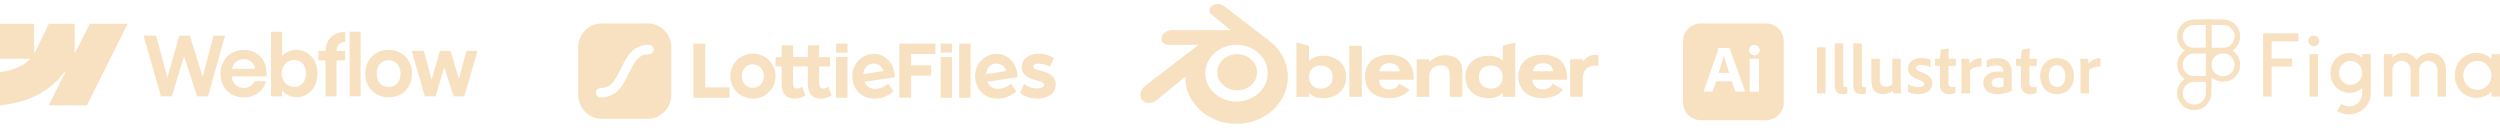 <svg width="964" height="50" viewBox="0 0 964 50" fill="none" xmlns="http://www.w3.org/2000/svg">
<g clip-path="url(#clip0_278_555)">
<path fill-rule="evenodd" clip-rule="evenodd" d="M49.206 9.184L33.505 40.606H18.757L25.328 27.583H25.033C19.612 34.787 11.524 39.53 0 40.606V27.764C0 27.764 7.372 27.318 11.706 22.653H0V9.184H13.157V20.262L13.452 20.261L18.828 9.184H28.778V20.192L29.074 20.192L34.652 9.184H49.206Z" fill="#F7E1C0"/>
<path d="M134.824 37.137H139.061V12.239H134.824V37.137Z" fill="#F7E1C0"/>
<path fill-rule="evenodd" clip-rule="evenodd" d="M111.465 36.883C112.386 37.275 113.323 37.471 114.275 37.471C115.847 37.471 117.255 37.079 118.496 36.295C119.738 35.512 120.7 34.431 121.383 33.054C122.066 31.666 122.408 30.093 122.408 28.335C122.408 26.576 122.056 25.003 121.352 23.616C120.649 22.228 119.671 21.153 118.419 20.39C117.167 19.617 115.744 19.236 114.15 19.246C113.136 19.246 112.164 19.448 111.232 19.85C110.301 20.253 109.525 20.825 108.904 21.566C108.856 21.622 108.81 21.68 108.765 21.737V12.255H104.512V37.138H108.734L108.725 34.813C108.834 34.95 108.951 35.084 109.075 35.215C109.748 35.925 110.544 36.481 111.465 36.883ZM115.811 32.864C115.118 33.298 114.326 33.515 113.436 33.515C112.557 33.515 111.75 33.292 111.015 32.848C110.28 32.392 109.696 31.772 109.261 30.988C108.837 30.204 108.625 29.315 108.625 28.319C108.615 27.323 108.822 26.433 109.246 25.65C109.68 24.855 110.265 24.241 111 23.806C111.734 23.362 112.546 23.144 113.436 23.155C114.326 23.144 115.118 23.356 115.811 23.791C116.515 24.214 117.053 24.823 117.425 25.618C117.808 26.402 118 27.302 118 28.319C118 29.336 117.808 30.236 117.425 31.02C117.053 31.804 116.515 32.419 115.811 32.864Z" fill="#F7E1C0"/>
<path d="M55.345 13.748H60.187L64.519 29.944L69.128 13.748H73.163L78.161 29.619L82.32 13.748H86.76L80.21 37.137H76.034L70.952 21.633L66.287 37.137H62.065L55.345 13.748Z" fill="#F7E1C0"/>
<path fill-rule="evenodd" clip-rule="evenodd" d="M93.911 37.55C92.224 37.561 90.703 37.18 89.347 36.406C88.002 35.623 86.942 34.537 86.166 33.149C85.4 31.761 85.017 30.178 85.017 28.398C85.017 26.672 85.41 25.109 86.197 23.711C86.983 22.312 88.049 21.221 89.394 20.438C90.739 19.654 92.24 19.262 93.895 19.262C95.758 19.262 97.388 19.685 98.784 20.533C100.192 21.38 101.242 22.583 101.935 24.14C102.639 25.686 102.892 27.461 102.696 29.463H89.401C89.438 30.26 89.632 30.986 89.984 31.64C90.377 32.36 90.926 32.921 91.629 33.324C92.333 33.726 93.119 33.928 93.988 33.928C94.651 33.917 95.266 33.8 95.835 33.578C96.404 33.345 96.886 33.033 97.279 32.641C97.682 32.249 97.967 31.804 98.132 31.306H102.572C102.303 32.524 101.764 33.61 100.957 34.563C100.15 35.506 99.136 36.242 97.915 36.772C96.694 37.301 95.359 37.561 93.911 37.55ZM89.999 25.093C89.751 25.536 89.58 26.012 89.484 26.523H98.297C98.233 25.878 98.038 25.29 97.713 24.759C97.341 24.134 96.834 23.652 96.192 23.314C95.551 22.964 94.826 22.789 94.019 22.789C93.161 22.789 92.379 22.99 91.676 23.393C90.972 23.796 90.413 24.362 89.999 25.093Z" fill="#F7E1C0"/>
<path d="M125.527 19.628C125.527 18.208 125.843 16.948 126.474 15.846C127.105 14.734 127.99 13.87 129.128 13.256C130.277 12.631 131.617 12.308 133.148 12.287V16.148C132.434 16.158 131.824 16.312 131.317 16.608C130.82 16.895 130.437 17.313 130.168 17.864C129.92 18.371 129.787 18.959 129.767 19.628H133.055V23.298H129.764V37.138H125.527V23.298H122.795V19.628H125.527Z" fill="#F7E1C0"/>
<path fill-rule="evenodd" clip-rule="evenodd" d="M149.833 37.519C148.105 37.519 146.558 37.132 145.192 36.359C143.837 35.575 142.771 34.495 141.995 33.117C141.229 31.73 140.846 30.157 140.846 28.398C140.846 26.629 141.229 25.051 141.995 23.663C142.771 22.265 143.837 21.179 145.192 20.406C146.558 19.633 148.105 19.246 149.833 19.246C151.571 19.246 153.124 19.633 154.489 20.406C155.866 21.179 156.937 22.26 157.702 23.648C158.468 25.035 158.856 26.619 158.866 28.398C158.856 30.157 158.468 31.73 157.702 33.117C156.947 34.495 155.881 35.575 154.505 36.359C153.129 37.132 151.571 37.519 149.833 37.519ZM149.833 33.531C150.744 33.531 151.551 33.319 152.254 32.895C152.958 32.461 153.501 31.857 153.884 31.084C154.267 30.3 154.458 29.405 154.458 28.398C154.458 27.381 154.267 26.481 153.884 25.697C153.501 24.913 152.958 24.309 152.254 23.886C151.551 23.451 150.744 23.234 149.833 23.234C148.933 23.234 148.131 23.451 147.427 23.886C146.734 24.309 146.196 24.913 145.813 25.697C145.43 26.481 145.244 27.381 145.254 28.398C145.254 29.405 145.446 30.3 145.829 31.084C146.222 31.857 146.76 32.461 147.443 32.895C148.136 33.319 148.933 33.531 149.833 33.531Z" fill="#F7E1C0"/>
<path d="M163.445 19.627H158.727L163.833 37.138H167.962L171.32 25.954L174.947 37.138H179.013L184.135 19.627H179.867L176.962 30.526L173.751 19.627H169.622L166.427 30.766L163.445 19.627Z" fill="#F7E1C0"/>
</g>
<g clip-path="url(#clip1_278_555)">
<path d="M367.067 21.993H362.706V37.691H367.067V21.993Z" fill="#F7E1C0"/>
<path d="M367.067 16.819H362.706V20.29H367.067V16.819Z" fill="#F7E1C0"/>
<path d="M271.953 16.819H267.394V37.691H281.314V33.689H271.953V16.819Z" fill="#F7E1C0"/>
<path d="M290.323 20.687C285.471 20.687 281.63 24.522 281.63 29.355C281.63 34.187 285.471 38.032 290.323 38.032C295.175 38.032 299.048 34.197 299.048 29.362C299.048 24.527 295.205 20.687 290.323 20.687ZM290.323 33.889C287.881 33.889 286.058 31.989 286.058 29.342C286.058 26.694 287.881 24.81 290.323 24.81C292.765 24.81 294.588 26.742 294.588 29.342C294.588 31.941 292.765 33.889 290.323 33.889Z" fill="#F7E1C0"/>
<path d="M317.339 34.157C316.557 34.157 315.874 33.69 315.874 32.257V25.591H320.033V21.993H315.874V17.469H311.512V21.993H305.785V17.469H301.423V21.993H299.048V25.591H301.423V32.323C301.423 36.09 303.182 38.025 306.436 38.025C307.905 38.028 309.343 37.588 310.57 36.762L309.337 33.462C308.719 33.89 307.997 34.132 307.252 34.162C306.47 34.162 305.787 33.695 305.787 32.262V25.591H311.515V32.323C311.515 36.09 313.271 38.025 316.527 38.025C317.996 38.027 319.434 37.588 320.662 36.762L319.428 33.462C318.809 33.889 318.085 34.13 317.339 34.157Z" fill="#F7E1C0"/>
<path d="M344.913 28.18C344.247 23.494 340.258 20.179 335.874 20.833C334.772 20.988 333.711 21.366 332.753 21.945C331.795 22.525 330.96 23.295 330.296 24.209C329.633 25.124 329.154 26.165 328.889 27.271C328.623 28.378 328.576 29.527 328.75 30.653C329.522 36.097 334.093 38.618 338.795 37.916C340.924 37.609 342.919 36.668 344.53 35.21L342.468 32.282C341.291 33.324 339.845 33.996 338.304 34.217C336.178 34.533 334.187 33.712 333.348 31.519L345.041 29.776C345.027 29.242 344.984 28.709 344.913 28.18ZM332.865 28.591C332.988 26.452 334.404 24.825 336.272 24.549C337.22 24.398 338.19 24.607 339 25.136C339.81 25.664 340.403 26.477 340.67 27.422L332.865 28.591Z" fill="#F7E1C0"/>
<path d="M392.258 28.18C391.592 23.494 387.601 20.179 383.22 20.833C382.117 20.987 381.056 21.365 380.097 21.945C379.14 22.524 378.304 23.294 377.641 24.209C376.977 25.123 376.499 26.164 376.233 27.271C375.968 28.378 375.921 29.527 376.096 30.653C376.868 36.097 381.436 38.618 386.14 37.916C388.269 37.609 390.262 36.668 391.873 35.21L389.813 32.282C388.635 33.324 387.189 33.996 385.647 34.217C383.521 34.533 381.53 33.712 380.691 31.519L392.386 29.776C392.371 29.242 392.328 28.709 392.258 28.18ZM380.21 28.591C380.333 26.452 381.747 24.825 383.617 24.549C384.564 24.398 385.534 24.606 386.342 25.135C387.15 25.664 387.742 26.477 388.005 27.422L380.21 28.591Z" fill="#F7E1C0"/>
<path d="M374.228 16.819H369.867V37.689H374.228V16.819Z" fill="#F7E1C0"/>
<path d="M401.288 27.255C399.791 26.922 398.424 26.621 398.424 25.689C398.424 24.989 399.369 24.522 400.378 24.522C401.954 24.547 403.503 24.947 404.902 25.689L406.367 22.354C404.547 21.214 402.445 20.635 400.311 20.687C397.253 20.687 393.997 22.488 393.997 25.888C393.997 29.089 396.633 30.183 399.858 31.055C401.256 31.456 402.657 31.689 402.657 32.689C402.657 33.689 400.997 34.089 399.986 34.089C398.144 34.125 396.347 33.499 394.909 32.32L393.345 35.758C394.258 36.625 396.503 38.032 399.986 38.032C403.015 38.032 407.083 36.665 407.083 32.563C407.083 29.155 404.066 27.927 401.288 27.255Z" fill="#F7E1C0"/>
<path d="M326.777 21.993H322.416V37.691H326.777V21.993Z" fill="#F7E1C0"/>
<path d="M326.777 16.819H322.416V20.29H326.777V16.819Z" fill="#F7E1C0"/>
<path d="M346.77 37.691H351.319V29.163H359.032V25.204H351.319V20.813H360.69V16.819H346.77V37.691Z" fill="#F7E1C0"/>
<path fill-rule="evenodd" clip-rule="evenodd" d="M232.038 9.026H249.784C254.804 9.026 258.874 13.194 258.874 18.335V36.509C258.874 41.65 254.804 45.818 249.784 45.818H232.038C227.018 45.818 222.948 41.65 222.948 36.509V18.335C222.948 13.194 227.018 9.026 232.038 9.026ZM239.936 25.417C241.778 21.785 244.07 17.266 250.253 17.266C250.724 17.266 251.176 17.458 251.509 17.799C251.843 18.14 252.03 18.602 252.031 19.085C252.031 19.324 251.985 19.561 251.896 19.782C251.806 20.003 251.675 20.203 251.51 20.372C251.345 20.541 251.149 20.675 250.933 20.766C250.717 20.858 250.486 20.904 250.253 20.904C246.498 20.904 245.04 23.246 243.087 27.098L241.885 29.422L241.883 29.426C240.041 33.058 237.749 37.577 231.564 37.577C231.093 37.577 230.642 37.385 230.309 37.044C229.976 36.703 229.789 36.24 229.788 35.758C229.788 35.519 229.834 35.283 229.923 35.062C230.013 34.842 230.143 34.641 230.308 34.472C230.473 34.303 230.669 34.169 230.885 34.078C231.1 33.986 231.331 33.939 231.564 33.939C235.321 33.939 236.779 31.598 238.73 27.745L239.934 25.421L239.936 25.417Z" fill="#F7E1C0"/>
</g>
<g clip-path="url(#clip2_278_555)">
<path d="M469.375 27.523C469.481 25.627 470.41 23.956 471.811 22.771C473.185 21.608 475.034 20.897 477.052 20.897C479.068 20.897 480.918 21.608 482.293 22.771C483.693 23.956 484.621 25.627 484.729 27.521C484.835 29.47 484.052 31.281 482.678 32.623C481.277 33.987 479.284 34.844 477.052 34.844C474.821 34.844 472.824 33.987 471.424 32.623C470.049 31.281 469.267 29.47 469.375 27.523Z" fill="#F7E1C0"/>
<path d="M457.147 31.355C457.16 32.097 457.397 33.54 457.752 34.666C458.498 37.05 459.764 39.256 461.525 41.199C463.332 43.197 465.558 44.802 468.129 45.941C470.831 47.138 473.758 47.748 476.799 47.743C479.835 47.739 482.763 47.117 485.465 45.911C488.035 44.761 490.259 43.149 492.063 41.15C493.823 39.199 495.087 36.989 495.835 34.605C496.211 33.4 496.449 32.178 496.544 30.951C496.638 29.743 496.599 28.532 496.427 27.323C496.092 24.965 495.277 22.754 494.021 20.738C492.873 18.886 491.392 17.264 489.632 15.899L489.636 15.896L471.873 2.257C471.857 2.245 471.844 2.232 471.827 2.22C470.661 1.326 468.701 1.329 467.42 2.226C466.124 3.132 465.975 4.632 467.129 5.577L467.124 5.582L474.532 11.607L451.951 11.631H451.921C450.054 11.633 448.26 12.858 447.905 14.405C447.54 15.982 448.808 17.29 450.748 17.297L450.745 17.304L462.191 17.282L441.767 32.959C441.741 32.978 441.713 32.998 441.689 33.017C439.762 34.493 439.139 36.946 440.353 38.498C441.584 40.077 444.203 40.08 446.15 38.508L457.297 29.385C457.297 29.385 457.134 30.616 457.147 31.355ZM485.791 35.48C483.494 37.819 480.278 39.146 476.799 39.153C473.315 39.159 470.099 37.844 467.803 35.509C466.68 34.37 465.856 33.06 465.347 31.665C464.849 30.294 464.655 28.839 464.784 27.371C464.905 25.935 465.332 24.566 466.014 23.328C466.684 22.11 467.607 21.01 468.746 20.079C470.979 18.26 473.821 17.275 476.794 17.271C479.77 17.267 482.61 18.243 484.845 20.056C485.982 20.983 486.904 22.079 487.574 23.295C488.259 24.532 488.683 25.896 488.81 27.335C488.936 28.802 488.742 30.255 488.244 31.627C487.734 33.026 486.913 34.336 485.791 35.48Z" fill="#F7E1C0"/>
<path d="M591.07 27.492C591.242 25.578 592.721 24.365 594.981 24.365C597.243 24.365 598.722 25.578 598.893 27.492H591.07ZM598.662 32.217C598.083 33.635 596.719 34.475 594.866 34.475C592.547 34.475 590.985 33.026 590.922 30.739H604.258V30.066C604.258 24.335 600.894 21.114 594.866 21.114C589.013 21.114 585.474 24.365 585.474 29.463C585.474 34.592 589.068 37.838 594.866 37.838C598.346 37.838 601.044 36.645 602.706 34.549L598.662 32.217Z" fill="#F7E1C0"/>
<path d="M531.897 27.501C532.073 25.587 533.553 24.374 535.814 24.374C538.073 24.374 539.551 25.587 539.725 27.501H531.897ZM539.493 32.226C538.913 33.648 537.55 34.487 535.694 34.487C533.378 34.487 531.812 33.035 531.751 30.746H545.085V30.078C545.085 24.344 541.722 21.122 535.694 21.122C529.838 21.122 526.305 24.374 526.305 29.472C526.305 34.601 529.898 37.846 535.694 37.846C539.172 37.846 541.872 36.658 543.538 34.559L539.493 32.226Z" fill="#F7E1C0"/>
<path d="M525.11 17.649H520.301V37.324H525.11V17.649Z" fill="#F7E1C0"/>
<path d="M546.28 22.877H551.117V24.048C552.829 22.221 554.885 21.297 557.203 21.297C559.874 21.297 561.896 22.221 562.94 23.793C563.812 25.092 563.869 26.66 563.869 28.72V37.324H559.026V29.764C559.026 26.627 558.395 25.178 555.641 25.178C552.858 25.178 551.117 26.836 551.117 29.619V37.324H546.28V22.877Z" fill="#F7E1C0"/>
<path d="M579.444 29.707C579.444 32.4 577.645 34.166 574.861 34.166C572.075 34.166 570.275 32.46 570.275 29.738C570.275 26.976 572.051 25.27 574.861 25.27C577.645 25.27 579.444 27.006 579.444 29.707ZM579.444 23.531C578.222 22.221 576.453 21.501 573.993 21.501C568.688 21.501 565.065 24.773 565.065 29.677C565.065 34.484 568.663 37.847 573.906 37.847C576.31 37.847 578.075 37.239 579.444 35.876V37.324H584.284V16.401L579.444 17.649V23.531Z" fill="#F7E1C0"/>
<path d="M509.309 25.27C512.121 25.27 513.889 26.976 513.889 29.738C513.889 32.46 512.093 34.166 509.309 34.166C506.527 34.166 504.729 32.4 504.729 29.707C504.729 27.006 506.527 25.27 509.309 25.27ZM504.729 17.649L499.888 16.401V37.324H504.729V35.876C506.091 37.239 507.86 37.847 510.266 37.847C515.512 37.847 519.105 34.484 519.105 29.677C519.105 24.773 515.481 21.501 510.179 21.501C507.714 21.501 505.946 22.221 504.729 23.531V17.649Z" fill="#F7E1C0"/>
<path d="M605.452 37.324V22.876H610.291V23.769C611.741 22.024 613.274 21.155 615.018 21.155C615.364 21.155 615.8 21.211 616.378 21.269V25.388C615.912 25.327 615.392 25.327 614.841 25.327C612.028 25.327 610.291 27.182 610.291 30.337V37.324H605.452Z" fill="#F7E1C0"/>
</g>
<path fill-rule="evenodd" clip-rule="evenodd" d="M680.925 9.026H655.858C652.058 9.026 648.985 12.056 648.985 15.804V39.568C648.985 43.316 652.058 46.346 655.858 46.346H680.925C684.725 46.346 687.798 43.316 687.798 39.568V15.804C687.798 12.056 684.725 9.026 680.925 9.026ZM661.728 31.354H667.744L669.07 35.15C669.103 35.261 669.216 35.341 669.329 35.325H672.709C672.871 35.325 672.919 35.245 672.871 35.07L666.968 18.643C666.952 18.563 666.887 18.515 666.758 18.515H662.569C662.488 18.531 662.424 18.611 662.44 18.691C662.44 19.042 662.408 19.392 662.343 19.727C662.297 19.863 662.259 19.991 662.224 20.11C662.209 20.159 662.195 20.207 662.181 20.254L656.974 35.038C656.925 35.23 656.974 35.325 657.152 35.325H660.192C660.338 35.341 660.467 35.245 660.499 35.102L661.728 31.354ZM666.774 28.116H662.666C662.909 27.447 663.152 26.697 663.378 25.884C663.538 25.39 663.692 24.896 663.844 24.411C663.937 24.111 664.029 23.815 664.122 23.523C664.348 22.837 664.526 22.152 664.672 21.466H664.704C664.767 21.679 664.83 21.902 664.896 22.135C664.948 22.32 665.002 22.512 665.06 22.71C665.189 23.172 665.335 23.635 665.496 24.129C665.577 24.377 665.654 24.62 665.731 24.863C665.808 25.106 665.885 25.349 665.965 25.597C666.111 26.075 666.257 26.538 666.402 26.968C666.548 27.383 666.677 27.782 666.774 28.116ZM675.038 20.748C675.426 21.115 675.944 21.322 676.477 21.306C677.027 21.338 677.577 21.131 677.949 20.748C678.337 20.349 678.531 19.823 678.515 19.281C678.531 18.755 678.337 18.244 677.981 17.861C677.625 17.495 677.14 17.303 676.51 17.303C675.976 17.303 675.458 17.495 675.07 17.861C674.682 18.228 674.472 18.739 674.488 19.281C674.472 19.823 674.666 20.349 675.038 20.748ZM674.666 22.869V35.15C674.666 35.309 674.747 35.405 674.909 35.405H678.078C678.224 35.405 678.288 35.325 678.288 35.15V22.869C678.288 22.726 678.224 22.646 678.078 22.646H674.876C674.731 22.646 674.666 22.71 674.666 22.869Z" fill="#F7E1C0"/>
<path d="M703.91 18.452V35.782C703.91 35.972 703.856 36.026 703.693 36.026H700.85C700.687 36.026 700.633 35.945 700.633 35.782V18.452C700.633 18.262 700.714 18.235 700.85 18.235H703.693C703.856 18.235 703.91 18.289 703.91 18.452ZM707.475 32.803V16.962C707.475 16.827 707.556 16.746 707.719 16.746H710.508C710.671 16.746 710.752 16.827 710.752 16.962V32.506C710.752 33.345 711.05 33.616 711.699 33.616C711.916 33.616 711.97 33.616 712.214 33.589C712.295 33.562 712.322 33.616 712.322 33.751V35.782C712.322 35.972 712.295 35.999 712.16 36.08C711.862 36.215 711.375 36.297 710.616 36.297C708.883 36.297 707.475 35.647 707.475 32.803ZM714.642 32.803V16.962C714.642 16.827 714.723 16.746 714.885 16.746H717.674C717.837 16.746 717.918 16.827 717.918 16.962V32.506C717.918 33.345 718.216 33.616 718.866 33.616C719.082 33.616 719.137 33.616 719.38 33.589C719.462 33.562 719.489 33.616 719.489 33.751V35.782C719.489 35.972 719.462 35.999 719.326 36.08C719.028 36.215 718.541 36.297 717.783 36.297C716.05 36.297 714.642 35.647 714.642 32.803ZM732.915 22.866V33.047C732.915 34.455 733.024 35.268 733.078 35.836C733.105 35.972 733.024 36.026 732.861 36.026H730.37C730.18 36.026 730.126 35.972 730.099 35.863C730.018 35.593 729.937 35.186 729.909 34.916C728.745 35.999 727.364 36.297 726.146 36.297C723.573 36.297 721.596 34.916 721.596 31.125V22.866C721.596 22.703 721.65 22.676 721.813 22.676H724.656C724.819 22.676 724.846 22.73 724.846 22.866V30.745C724.846 32.424 725.577 33.453 727.202 33.453C728.231 33.453 728.989 33.101 729.666 32.479V22.866C729.666 22.73 729.72 22.676 729.882 22.676H732.726C732.888 22.676 732.915 22.73 732.915 22.866ZM744.116 25.817C743.277 25.357 741.923 25.032 740.731 25.032C739.296 25.032 738.809 25.628 738.809 26.196C738.809 26.792 739.215 27.198 740.948 27.875C744.035 29.012 745.091 30.231 745.091 32.154C745.091 34.699 743.087 36.297 739.756 36.297C738.159 36.297 736.751 35.999 735.938 35.538C735.803 35.457 735.749 35.403 735.749 35.241V32.668C735.749 32.533 735.857 32.479 735.965 32.533C737.13 33.291 738.619 33.616 739.838 33.616C741.246 33.616 741.923 33.129 741.923 32.424C741.923 31.747 741.408 31.314 739.729 30.637C736.778 29.554 735.722 28.335 735.722 26.386C735.722 24.328 737.401 22.405 740.785 22.405C742.356 22.405 743.547 22.622 744.197 22.947C744.333 23.028 744.36 23.136 744.36 23.272V25.655C744.36 25.79 744.279 25.871 744.116 25.817ZM754.059 33.643V35.593C754.059 35.755 754.032 35.863 753.896 35.918C753.165 36.188 752.488 36.297 751.595 36.297C749.374 36.297 748.047 35.214 748.047 32.533V25.411H746.341C746.206 25.384 746.152 25.33 746.152 25.167V22.893C746.152 22.73 746.206 22.676 746.368 22.676H748.074C748.101 21.728 748.21 20.022 748.345 19.345C748.372 19.21 748.426 19.129 748.562 19.102L751.297 18.723C751.432 18.695 751.486 18.723 751.486 18.858C751.405 19.752 751.351 21.349 751.351 22.676H753.978C754.113 22.676 754.167 22.73 754.167 22.866V25.221C754.167 25.357 754.113 25.411 753.978 25.411H751.324V31.829C751.324 33.02 751.703 33.589 752.867 33.589C753.219 33.589 753.517 33.562 753.896 33.48C753.978 33.453 754.059 33.48 754.059 33.643ZM756.397 22.676H758.943C759.105 22.676 759.186 22.73 759.241 22.893C759.376 23.245 759.484 23.922 759.511 24.517C760.432 23.38 761.975 22.405 763.844 22.405C764.006 22.405 764.061 22.432 764.061 22.595V25.465C764.061 25.601 764.006 25.655 763.817 25.655C761.894 25.601 760.297 26.278 759.674 27.09V35.809C759.674 35.972 759.593 36.026 759.43 36.026H756.614C756.424 36.026 756.37 35.945 756.37 35.809V26.467C756.37 25.303 756.343 23.732 756.235 22.839C756.235 22.703 756.262 22.676 756.397 22.676ZM772.529 33.399V30.069C772.123 30.014 771.663 29.987 771.04 29.987C768.901 29.987 767.953 30.691 767.953 31.856C767.953 32.858 768.657 33.724 770.607 33.724C771.311 33.724 771.934 33.643 772.529 33.399ZM775.698 27.767V33.264C775.698 33.86 775.698 34.401 775.752 34.97C775.752 35.024 775.752 35.051 775.698 35.078C773.477 36.026 771.907 36.297 770.065 36.297C767.114 36.297 764.758 34.916 764.758 31.856C764.758 28.985 767.33 27.55 770.85 27.55C771.663 27.55 772.286 27.577 772.529 27.604V27.279C772.529 26.657 772.177 25.249 769.794 25.249C768.44 25.249 767.249 25.519 766.247 26.007C766.166 26.034 766.03 26.007 766.03 25.844V23.488C766.03 23.353 766.058 23.299 766.193 23.218C767.357 22.676 768.847 22.405 770.309 22.405C774.073 22.405 775.698 24.761 775.698 27.767ZM785.289 33.643V35.593C785.289 35.755 785.262 35.863 785.127 35.918C784.396 36.188 783.719 36.297 782.825 36.297C780.605 36.297 779.278 35.214 779.278 32.533V25.411H777.572C777.436 25.384 777.382 25.33 777.382 25.167V22.893C777.382 22.73 777.436 22.676 777.599 22.676H779.305C779.332 21.728 779.44 20.022 779.576 19.345C779.603 19.21 779.657 19.129 779.792 19.102L782.527 18.723C782.662 18.695 782.717 18.723 782.717 18.858C782.635 19.752 782.581 21.349 782.581 22.676H785.208C785.343 22.676 785.397 22.73 785.397 22.866V25.221C785.397 25.357 785.343 25.411 785.208 25.411H782.554V31.829C782.554 33.02 782.933 33.589 784.098 33.589C784.45 33.589 784.748 33.562 785.127 33.48C785.208 33.453 785.289 33.48 785.289 33.643ZM793.262 22.405C797.432 22.405 799.707 25.573 799.707 29.283C799.707 33.48 797.026 36.297 793.208 36.297C788.686 36.297 786.682 32.803 786.682 29.364C786.682 25.519 789.2 22.405 793.262 22.405ZM793.099 25.14C791.285 25.14 789.985 26.738 789.985 29.31C789.985 31.802 791.204 33.535 793.262 33.535C794.941 33.535 796.376 32.154 796.376 29.364C796.376 27.117 795.401 25.14 793.099 25.14ZM802.278 22.676H804.823C804.985 22.676 805.067 22.73 805.121 22.893C805.256 23.245 805.365 23.922 805.392 24.517C806.312 23.38 807.856 22.405 809.724 22.405C809.887 22.405 809.941 22.432 809.941 22.595V25.465C809.941 25.601 809.887 25.655 809.697 25.655C807.775 25.601 806.177 26.278 805.554 27.09V35.809C805.554 35.972 805.473 36.026 805.31 36.026H802.494C802.305 36.026 802.251 35.945 802.251 35.809V26.467C802.251 25.303 802.223 23.732 802.115 22.839C802.115 22.703 802.142 22.676 802.278 22.676Z" fill="#F7E1C0"/>
<g clip-path="url(#clip3_278_555)">
<path d="M872.654 12.87V37.245L875.945 37.255V25.647H883.88V22.579H875.945V15.937H886.28V12.869L872.654 12.87Z" fill="#F7E1C0"/>
<path d="M892.204 17.818C893.389 17.818 894.35 16.903 894.35 15.773C894.35 14.643 893.389 13.727 892.204 13.727C891.019 13.727 890.058 14.643 890.058 15.773C890.058 16.903 891.019 17.818 892.204 17.818Z" fill="#F7E1C0"/>
<path d="M890.53 20.886V37.25H893.821V20.886H890.53Z" fill="#F7E1C0"/>
<path fill-rule="evenodd" clip-rule="evenodd" d="M906.028 20.409C901.657 20.409 898.607 23.932 898.607 28.114C898.607 32.296 901.657 35.818 906.028 35.818C908.029 35.818 909.677 35.08 910.878 33.878V36.057C910.878 38.768 908.643 41.034 905.726 41.034C904.678 41.034 903.636 40.647 902.807 40.102L901.157 42.824C902.475 43.633 904.043 44.102 905.726 44.102C910.389 44.102 914.169 40.5 914.169 36.057V20.886H910.878V22.349C909.677 21.147 908.029 20.409 906.028 20.409ZM901.899 28.114C901.899 25.518 903.982 23.477 906.385 23.477C908.789 23.477 910.872 25.518 910.872 28.114C910.872 30.71 908.789 32.75 906.385 32.75C903.982 32.75 901.899 30.71 901.899 28.114Z" fill="#F7E1C0"/>
<path d="M926.027 23.477C924.081 23.477 922.503 25.049 922.503 26.903V37.25H919.212V20.886H922.503V22.385C923.468 21.198 924.889 20.409 926.743 20.409C929.049 20.409 930.819 21.501 931.844 23.171C932.984 21.558 934.843 20.409 937.081 20.409C940.827 20.409 943.158 23.289 943.18 26.852C943.18 26.863 943.18 26.874 943.18 26.885V26.885V26.886V26.886C943.18 26.892 943.18 26.898 943.18 26.903V37.25H939.889V26.903C939.889 25.049 938.312 23.477 936.366 23.477C934.419 23.477 932.842 25.049 932.842 26.903V37.25H929.551V26.903C929.551 25.049 927.973 23.477 926.027 23.477Z" fill="#F7E1C0"/>
<path fill-rule="evenodd" clip-rule="evenodd" d="M960.709 22.741C959.244 21.301 957.239 20.409 954.913 20.409C950.017 20.409 946.542 24.36 946.542 29.068C946.542 33.777 950.017 37.727 954.913 37.727C957.239 37.727 959.244 36.836 960.709 35.395V37.25H964V20.886H960.709V22.741ZM949.834 29.068C949.834 25.944 952.343 23.477 955.271 23.477C958.199 23.477 960.709 25.944 960.709 29.068C960.709 32.192 958.199 34.659 955.271 34.659C952.343 34.659 949.834 32.192 949.834 29.068Z" fill="#F7E1C0"/>
</g>
<g clip-path="url(#clip4_278_555)">
<path d="M862.755 14.03C862.755 17.053 860.304 19.504 857.281 19.504H851.665V8.556H857.281C860.304 8.556 862.755 11.006 862.755 14.03Z" stroke="#F7E1C0" stroke-width="2.144"/>
<path d="M840.575 14.03C840.575 17.053 843.026 19.504 846.049 19.504H851.665V8.556H846.049C843.026 8.556 840.575 11.006 840.575 14.03Z" stroke="#F7E1C0" stroke-width="2.144"/>
<path d="M840.575 24.977C840.575 28.001 843.026 30.451 846.049 30.451H851.665V19.503H846.049C843.026 19.503 840.575 21.954 840.575 24.977Z" stroke="#F7E1C0" stroke-width="2.144"/>
<path d="M840.575 35.926C840.575 38.949 843.061 41.4 846.084 41.4C849.147 41.4 851.665 38.917 851.665 35.855V30.452H846.049C843.026 30.452 840.575 32.902 840.575 35.926Z" stroke="#F7E1C0" stroke-width="2.144"/>
<path d="M851.665 24.977C851.665 28.001 854.116 30.451 857.139 30.451H857.281C860.304 30.451 862.755 28.001 862.755 24.977C862.755 21.954 860.304 19.503 857.281 19.503H857.139C854.116 19.503 851.665 21.954 851.665 24.977Z" stroke="#F7E1C0" stroke-width="2.144"/>
</g>
<defs>
<clipPath id="clip0_278_555">
<rect width="184.135" height="31.592" fill="white" transform="translate(0 9.05)"/>
</clipPath>
<clipPath id="clip1_278_555">
<rect width="184.135" height="37.008" fill="white" transform="translate(222.948 9.026)"/>
</clipPath>
<clipPath id="clip2_278_555">
<rect width="185.037" height="49.693" fill="white" transform="translate(438.674)"/>
</clipPath>
<clipPath id="clip3_278_555">
<rect width="91.345" height="31.556" fill="white" transform="translate(872.654 12.869)"/>
</clipPath>
<clipPath id="clip4_278_555">
<rect width="24.455" height="35.119" fill="white" transform="translate(839.438 7.418)"/>
</clipPath>
</defs>
</svg>
